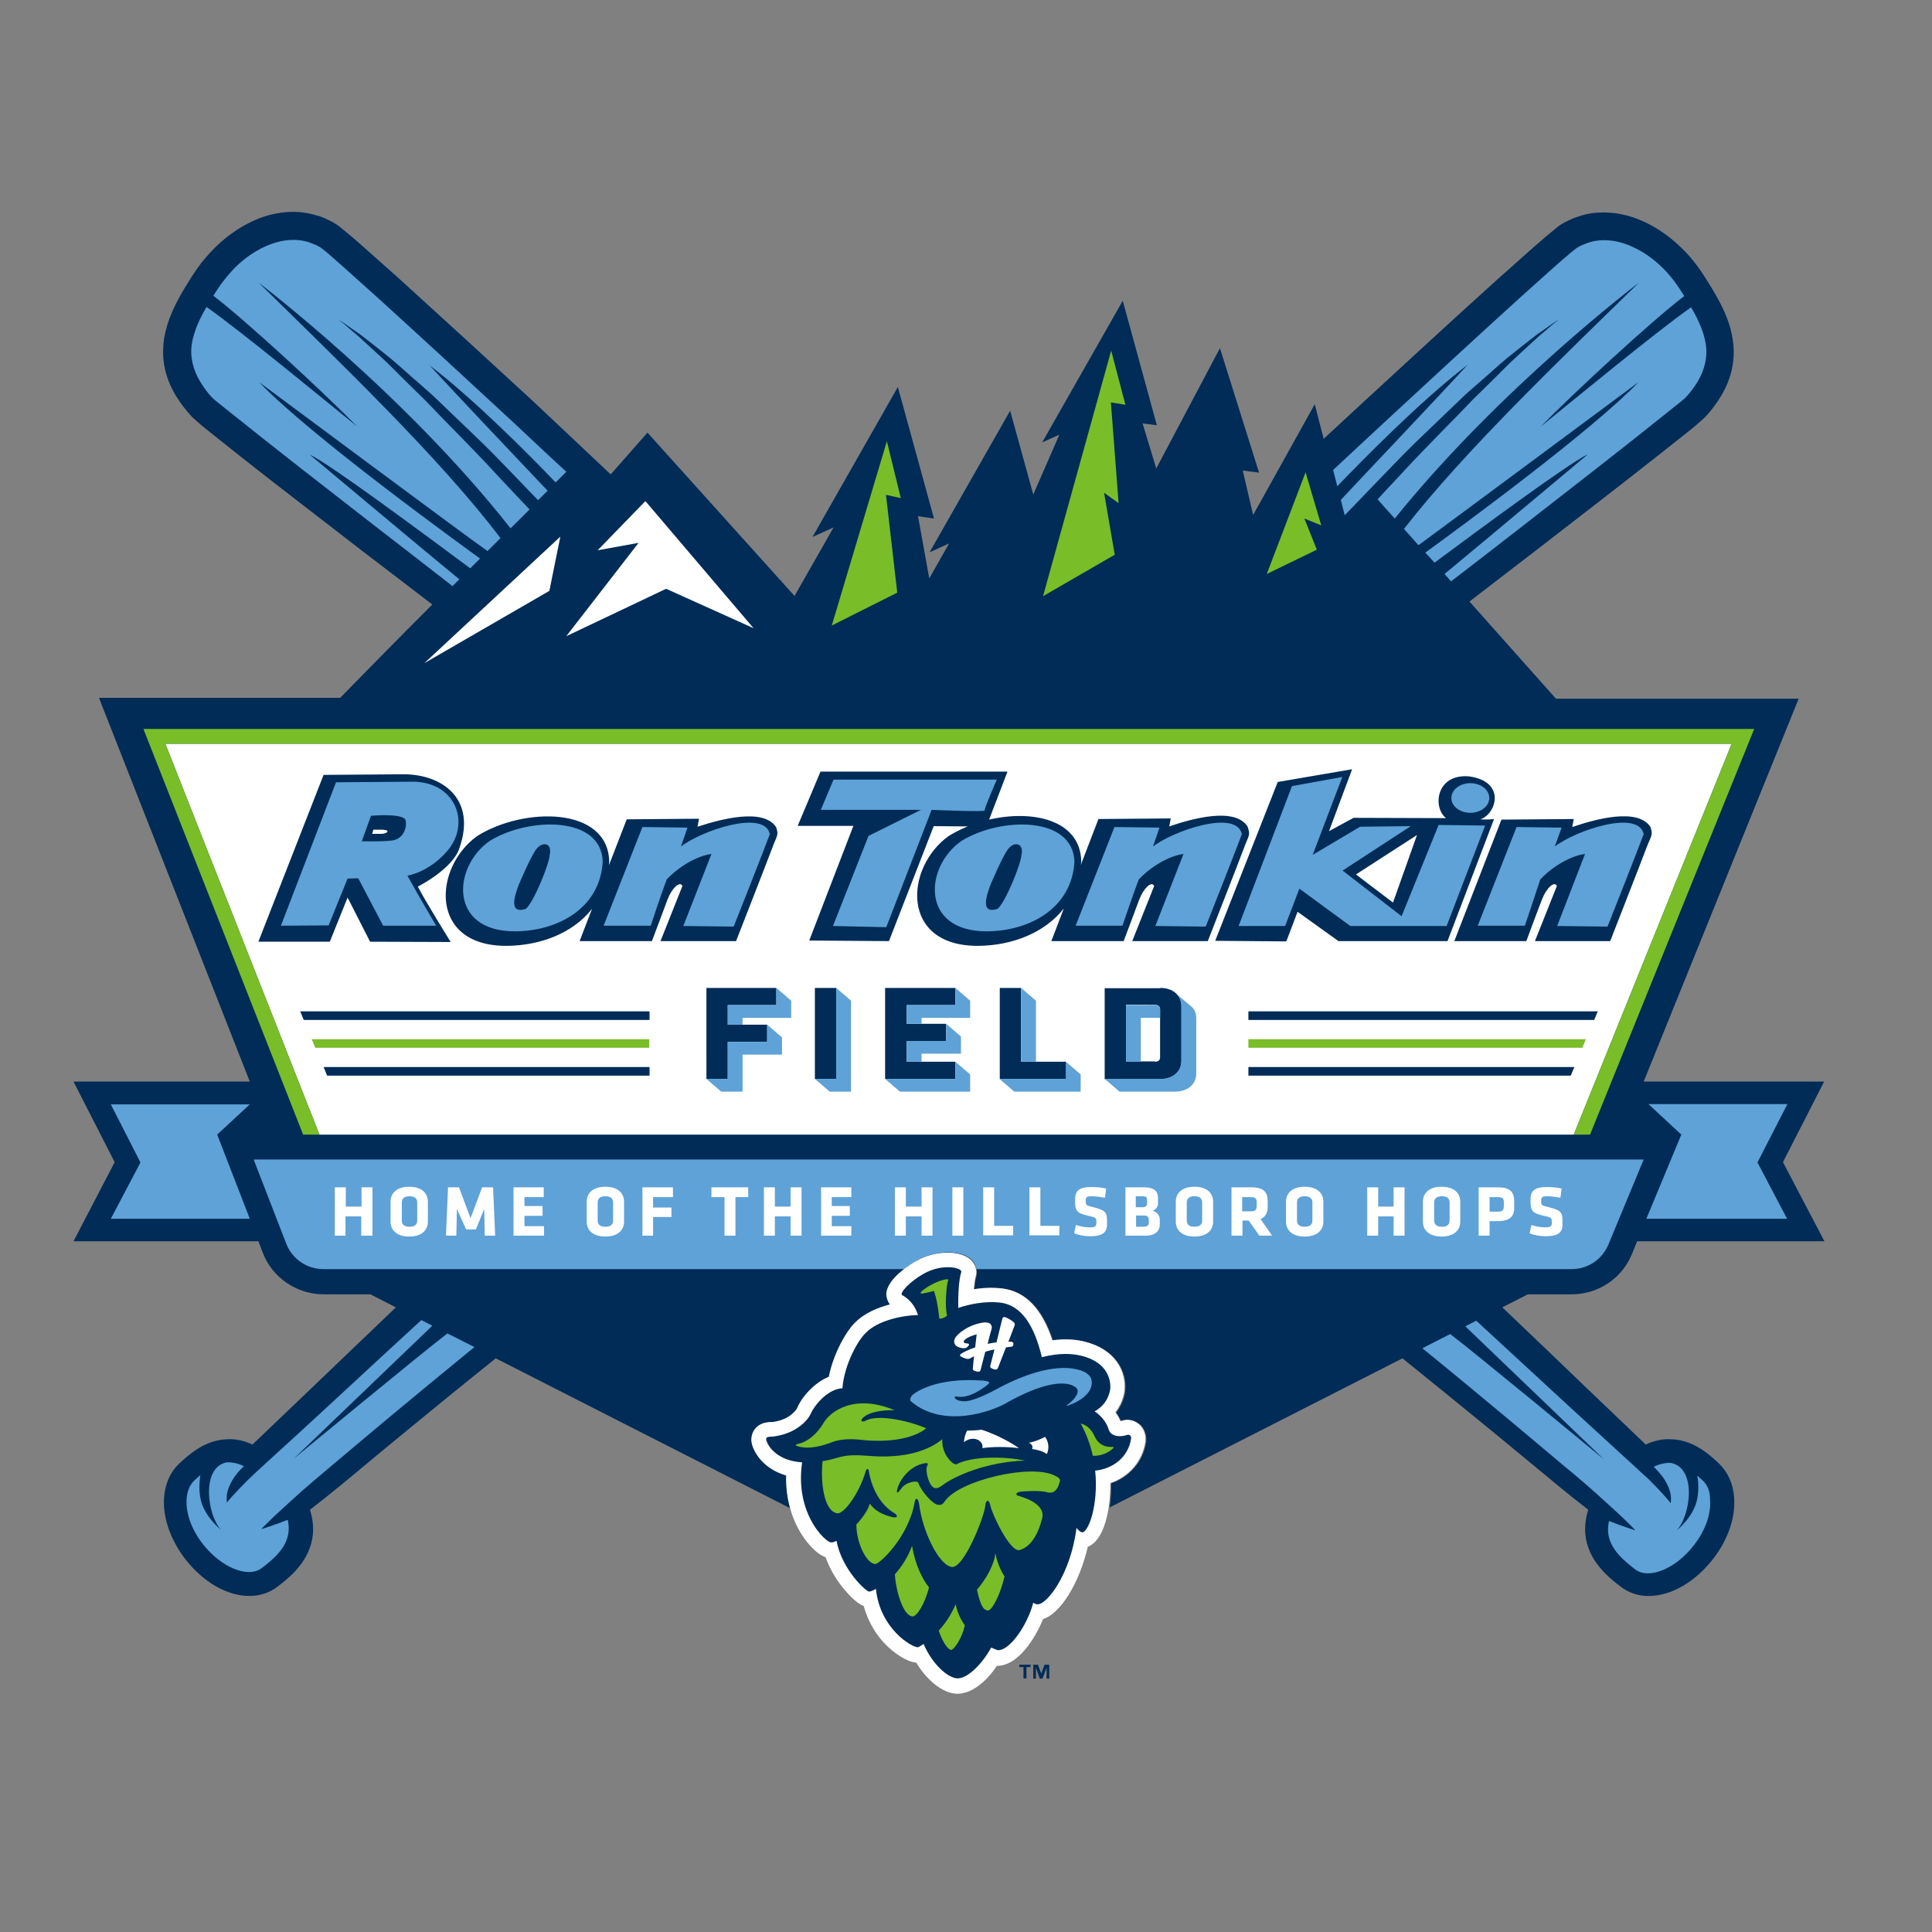 <?xml version="1.0" encoding="utf-8"?>
<!-- Generator: Adobe Illustrator 19.2.1, SVG Export Plug-In . SVG Version: 6.00 Build 0)  -->
<svg version="1.1" id="layer" xmlns="http://www.w3.org/2000/svg" xmlns:xlink="http://www.w3.org/1999/xlink" x="0px" y="0px"
	 viewBox="0 0 652 652" style="enable-background:new 0 0 652 652;" xml:space="preserve">
<rect x="0" y="0" width="652" height="652" fill="#808080" stroke="none"/>
<style type="text/css">
	.st0{fill:#002C57;}
	.st1{fill:#FFFFFF;}
	.st2{fill:#79BD28;}
	.st3{fill:#5EA2D7;}
</style>
<g>
	<path class="st0" d="M580.1,493.9c-3.3-3.1-8.8-8.2-16.7-8.2c-0.3,0-0.7,0-1,0c-2.3,0.1-4.7,0.7-7,1.8l-20.3-19.4
		c-8.3-8-17.7-17-28.1-26.9l8.6-4.4h14.8c8.9,0,16.9-5.3,20.3-13.5l1.8-4.4h63.2l-14-26.7l13.9-27.2h-60.9l52.3-129.2h-81.9
		c-8.7-9.8-19.3-21.7-29.2-32.8l23.8-18.3l8-6.2c13.5-10.4,27.4-21.2,41.1-32.1l3.1-2.5l1.5-1.3c0.5-0.5,1.3-1.1,1.9-1.7
		c2.2-2.3,3.9-4.6,5.6-7.4c1.8-3.1,3-6.1,3.6-9.1c0.7-3.2,0.8-6.7,0.2-10.1c-1-6.4-3.9-11.8-6.8-16.7c-1.5-2.4-2.8-4.6-4.5-7
		c-1.8-2.5-3.7-4.8-5.8-6.8c-4.6-4.5-9.7-7.9-15.2-10c-3.7-1.4-7.6-2.1-11.3-2.1c-2.9,0-5.7,0.4-8.2,1.3c-0.6,0.2-1.2,0.4-1.8,0.6
		l-0.9,0.4l-0.4,0.2c-0.7,0.3-1.5,0.7-1.7,0.8c-0.7,0.4-1.8,1-2.6,1.7l-1.7,1.4c-2.1,1.7-4.1,3.5-6.1,5.2l-11.7,10.4
		c-15.2,13.7-30.4,27.7-45.9,42l-13.4,12.4l-3-11.7l-20.8,37.4l-3.5-15l5.5,0.7l-13.2-42l-21.5,40.6l-4.6-15.2l4.8,0.6l-11.5-42
		l-27.2,47.8l5.8-2.6l-8.8,20.2l-7.8-28.3l-27.2,47.8l6.6-3l-6.7,11.8l-3.8-21l5.4,0.8l-12.2-44.4l-28.8,50.6l7.1-3.2l-13.1,23
		c0,0.1,0,0.2,0,0.2l-49.7-55.2l-12.4,14.1L180,135.5c-15.5-14.3-30.7-28.2-45.9-42l-11.7-10.4c-2-1.8-4-3.5-6.1-5.2l-1.7-1.4
		c-0.9-0.7-1.9-1.3-2.6-1.7c-0.2-0.1-1-0.5-1.7-0.8l-0.4-0.2l-0.9-0.4c-0.6-0.2-1.2-0.5-1.8-0.6c-2.5-0.8-5.3-1.3-8.2-1.3
		c-3.7,0-7.6,0.7-11.3,2.1c-5.5,2.1-10.6,5.5-15.2,10c-2,2-4,4.3-5.8,6.8c-1.7,2.4-3,4.6-4.5,7c-2.9,4.9-5.7,10.3-6.8,16.7
		c-0.5,3.4-0.5,6.9,0.2,10.1c0.6,3,1.8,6,3.6,9.1c1.7,2.8,3.5,5.1,5.6,7.4c0.7,0.6,1.4,1.3,1.9,1.7l1.5,1.3l3.1,2.5
		c13.7,11,27.6,21.7,41.1,32.1l8,6.2l25.5,19.5c-11.6,11.6-22.9,23.1-31.1,31.5H33.4L84.3,365H24.8l13.9,27.2l-13.9,26.7h62.4
		l1.5,3.9c3.2,8.4,11.5,14,20.5,14H125l8.6,4.4c-10.4,10-19.9,19-28.1,26.9l-20.3,19.4c-2.3-1.1-4.7-1.7-7-1.8c-0.4,0-0.7,0-1,0
		c-7.9,0-13.4,5.2-16.7,8.2c-2.9,2.7-4.7,6.6-5.1,11.1c-0.6,6.8,2,14.4,7,21c6.1,7.9,14.2,12.6,21.8,12.6c3.5,0,6.8-1.1,9.4-3.1
		c3.9-3,11.2-8.6,12-17.9c0.2-2.6-0.1-5.3-1-8.1c5.9-4.5,13.4-10.7,22.6-18.4l9.1-7.5c9-7.4,19.4-15.9,31-25.2l99.4,50.6
		c-0.9-3.1-1.4-6.8-1.3-11c-7.3-2.1-10.6-7.2-11.5-10.4c-0.5-1.7-0.2-3.5,0.7-4.9c0.7-1,2-2.3,4.4-2.6c0.4-0.1,0.8-0.1,1.1-0.1
		c0.1,0,0.3,0,0.4,0c0.1,0,0.2,0,0.3,0c6.2-0.8,8.3-4.6,8.4-4.7c1.7-4,5.9-8.6,10.7-10.6c1.6-8,6-15.6,9-18.4c3.2-3.2,7.8-5,11.6-6
		c-0.7-0.9-1.1-2.1-1.2-3.3c0-5.6,9.1-10.8,10.2-11.4c2.5-1.4,5.1-2.3,7.9-2.6c3.7-0.5,8.6,0,10.9,2.8c1.3,1.5,1.7,3.5,1.1,5.3
		c-0.2,0.7-0.4,2.1-0.6,4.1c0.4-0.1,0.8-0.1,1.3-0.2c3-0.4,5.8-0.4,8.3-0.1c7.8,0.9,13.5,6.8,17,17.5c0,0,0.1,0,0.1,0
		c3.8-0.5,7.3-0.4,10.6,0.4c10.7,2.6,14.1,10.2,13.7,16c0,0.6-0.3,4.3-3.1,7.9c0.7,1,1.3,2,1.7,3c0.5-0.2,1-0.3,1.5-0.4
		c1.9-0.2,3.7,0.4,5.1,1.7c1.4,1.4,2.1,3.6,1.8,5.7c-1,6.5-5.5,11.7-11.8,13.9c0,2.6-0.1,5.4-0.5,8.1l98.8-50.3
		c11.6,9.4,22,17.8,31,25.2l9.1,7.5c9.3,7.7,16.7,13.9,22.6,18.4c-0.9,2.8-1.2,5.5-1,8.1c0.8,9.3,8.1,14.9,12,17.9
		c2.6,2,5.8,3.1,9.4,3.1c7.5,0,15.7-4.7,21.8-12.6c5.1-6.6,7.6-14.2,7-21C584.8,500.5,583,496.7,580.1,493.9"/>
</g>
<path class="st1" d="M143.2,223.8l42.2-24.4l3.7-18.3L143.2,223.8z M224.8,198.7l-33.7,16l24.4-31.5l-13.8,2.5l16.1-16.6l36.5,42.9
	L224.8,198.7z"/>
<path class="st2" d="M440.2,175l5.7,2.3l-5.3-17.9l-13.1,34.3l16.9-8.2L440.2,175z M375,118.3L352,201.2l24.2-14l-3.6-20.9l4.9,3.5
	l-2.6-34l4.9,0.8L375,118.3z M304,168.1l-5-1.1l3.8,33l-22.1,11.1l18.6-62.2L304,168.1z"/>
<polygon class="st1" points="531.1,382.9 584.4,251 55.8,251 107.8,382.9 "/>
<polygon class="st2" points="107.8,382.9 55.8,251 584.4,251 531.1,382.9 536.6,382.9 592,246 48.4,246 102.3,382.9 "/>
<g>
	<path class="st0" d="M389.8,358.3c1.1,0,1.7-0.5,1.7-1.5v-16.2c0-0.9-0.6-1.5-1.7-1.5H380v19.1H389.8z M391.6,333.4
		c4.2,0,7.1,2.5,7.1,6.1v18.6c0,3.6-2.9,6.1-7.1,6.1h-18.8v-30.7H391.6z M344.6,333.4v24.9h15.2v5.8h-22.4v-30.7H344.6z
		 M322.4,333.4v5.8H306v6.3h13.3v5.8H306v7h16.4v5.8h-23.7v-30.7H322.4z M275,333.4h7.2v30.7H275V333.4z M238.4,333.4H262v5.8h-16.4
		v6.6h13.3v5.8h-13.3v12.5h-7.2V333.4z"/>
	<path class="st3" d="M322.4,364.1h-23.7l5,4.3h23.7v-5.8l-5-4.3V364.1z M322.4,339.2H306v6.3h5v-2h16.4v-5.8l-5-4.3V339.2z
		 M282.3,364.1H275l5,4.3h7.2v-30.7l-5-4.3V364.1z M402.2,339.8l-5.1-4.3c0,0,0.1,0.1,0.1,0.1c0.9,1,1.5,2.3,1.5,3.8v18.6
		c0,3.6-2.9,6.1-7.1,6.1h-18.8l5,4.3h18.8c4.2,0,7.1-2.5,7.1-6.1v-18.6C403.7,342.2,403.3,340.8,402.2,339.8 M359.7,364.1h-22.4
		l5,4.3h22.4v-5.8l-5-4.3V364.1z M324.3,349.8l-5-4.3v5.8H306v7h5v-2.7h13.3V349.8z M262,339.2h-16.4v6.6h5v-2.3H267v-5.8l-5-4.3
		V339.2z M349.6,358.3v-20.6l-5-4.3v24.9H349.6z M389.8,339.2H380v19.1h5v-14.8h6.5v-2.8C391.5,339.7,390.9,339.2,389.8,339.2
		 M258.9,345.8l5,4.3v5.8h-13.3v12.5h-7.2l-5-4.3h7.2v-12.5h13.3V345.8z"/>
	<path class="st0" d="M555.6,286.2c-1.6,4.3-12.2,31.4-12.2,31.4H518l7.4-18.6c-0.8-1.8-3.5,0.6-5,4.5c-1.5,3.8-5.3,14.1-5.3,14.1
		h-24.3l15.9-41l24.4-0.2l-0.5,2.7c7.9-2.7,22.1-6.6,26.4,0C557.9,282,557.3,281.8,555.6,286.2 M419.8,286.2
		c-1.6,4.3-12.2,31.4-12.2,31.4h-25.5l7.4-18.6c-0.8-1.8-3.5,0.6-5,4.5c-1.4,3.8-5.3,14.1-5.3,14.1h-24.4l4.2-11
		c-6.5,8.3-17.6,12.5-28.8,12.6c-26.5,0.2-24.9-26.5-10-37.1c2-1.2,4.1-2.3,6.4-3.2l-11.5-0.1L300,317.6l-26.9-0.2l14.9-38.7h-18.8
		l7.7-18.3H340l-6.2,16.2c14.6-3.4,30.7,0,31.1,14c0,0.5-0.1,1-0.2,1.4l6-15.6l24.4-0.2l-0.5,2.7c7.8-2.7,22.1-6.6,26.4,0
		C422.1,282,421.4,281.8,419.8,286.2 M470.1,304.6l-12.5-9.5l20.6-13.3L470.1,304.6z M499.6,276.5c5.4-1.8,8.8-12.8-3.9-14.5
		c-11.1-0.9-12.3,10.5-7.7,14.1l-31.2-0.1l-8.3,4.5l7.8-20.9l-25.1,4.3l-21.1,53.6l24,0.2l3.8-10l13.8,9.9h36.8l15.7-41.2
		C504.3,276.4,502.1,276.7,499.6,276.5 M261.9,279.1c1,2.9,0.3,2.7-1.3,7.1c-1.6,4.3-12.2,31.4-12.2,31.4h-25.5l7.4-18.6
		c-0.8-1.8-3.5,0.6-5,4.5c-1.4,3.8-5.3,14.1-5.3,14.1h-24.4l4.2-10.9c-6.5,8.3-17.6,12.4-28.7,12.5c-26.5,0.2-24.9-26.5-10-37.1
		c15.7-9.8,44-10,44.5,8.6c0,0.5-0.1,0.9-0.1,1.3l6-15.5l24.4-0.2l-0.5,2.7C243.3,276.4,257.6,272.6,261.9,279.1 M128.8,281.4h-3.2
		l0.4-1.4c0,0,0.4,0,3.2,0C132.1,280.2,130.4,281.4,128.8,281.4 M155,286.3c5.9-16.5-5.5-25-18.8-25l-27,0.2l-22,56.3h24.1l6-14.9
		l7.6,14.9l27.2,0.1c0,0-8.4-13.5-11.1-18.7C141.1,299.2,152.8,293.2,155,286.3"/>
	<path class="st3" d="M131.9,283.7c4.2-0.3,5.5-4.4,5-6.7c-0.1-2.7-11.7-1.7-11.7-1.7l-3.1,8.6C122.1,283.9,127.7,284.1,131.9,283.7
		 M110.9,312.3l-16.1,0.1l18.6-48.4l26.4-0.2c14.2,0.4,19,14.2,11.2,23.3c-6.3,7.4-13.5,8.4-13.5,8.4c3.8,7,9.7,16.9,9.7,16.9h-17.9
		l-8.4-16l-3.6,0.1L110.9,312.3z M502.6,269.3c0,2.8-2.9,5-6.4,5c-3.5,0-6.4-2.2-6.4-5c0-2.8,2.9-5,6.4-5
		C499.8,264.3,502.6,266.6,502.6,269.3 M438.5,299.9l-4.8,12.6h-15.7l18-47.2l17-3.1l-10,26.3L459,279l17.1-0.2l-23,15l19.9,15.4
		l12.5-30.8l15.7,0.2l-13,33.9h-32.5L438.5,299.9z M514.6,312.4h-15.9l13.1-33.3l15.2,0.2l-2.3,6.4c6.7-5.3,28.2-12.7,30-4.2
		c-2.6,7-12.2,31.2-12.2,31.2l-17-0.2l9.4-24.3c-4.3,0.5-10.6,3.8-15.1,8.6C518.5,300.9,514.6,312.4,514.6,312.4 M378.8,312.4H363
		l13.1-33.3l15.2,0.2l-2.2,6.4c6.7-5.3,28.2-12.7,30-4.2c-2.6,7-12.2,31.2-12.2,31.2l-17-0.2l9.5-24.3c-4.3,0.5-10.6,3.8-15.1,8.6
		C382.7,300.9,378.8,312.4,378.8,312.4 M344.7,288.6c-0.2,3.1-5.3,15.7-8,18.1c-6.1,2-3.7-4.7-2.4-8.2c0,0,3.6-8.5,5.5-11.4
		C342,283.6,345.7,284.4,344.7,288.6 M324.6,283.7c-12.7,8.7-14.1,30.7,8.5,30.6c14.4-0.1,28.6-7.8,29.5-23.5
		C362.1,275.4,338,275.6,324.6,283.7 M281.1,312.5l12-30.4l17.7-8.8H277l4.3-10.2h55.1c0,0-4.3,9.8-4.1,10.4
		c0.2,0.6-17.9-0.2-17.9-0.2l-15.3,39.6L281.1,312.5z M219.6,312.4h-15.9l13.1-33.3l15.2,0.2l-2.2,6.4c6.7-5.3,28.2-12.7,30-4.2
		c-2.6,7-12.2,31.2-12.2,31.2l-17-0.2l9.5-24.3c-4.3,0.5-10.6,3.8-15.1,8.6C223.4,300.9,219.6,312.4,219.6,312.4 M185.5,288.6
		c-0.2,3.1-5.3,15.7-8,18.1c-6.1,2-3.7-4.7-2.4-8.2c0,0,3.6-8.5,5.5-11.4C182.9,283.6,186.5,284.4,185.5,288.6 M165.4,283.7
		c-12.7,8.7-14.1,30.7,8.5,30.6c14.4-0.1,28.6-7.8,29.5-23.5C203,275.4,178.8,275.6,165.4,283.7"/>
</g>
<path class="st2" d="M105.2,350.7l1.2,2.9h112.7v-2.9H105.2z M421.3,350.7v2.9H534l1.2-2.9H421.3z"/>
<path class="st0" d="M110.4,363h108.8v-2.9h-110L110.4,363z M102.5,344.2h116.7v-2.9H101.3L102.5,344.2z M531.3,360.1h-110v2.9
	h108.8L531.3,360.1z M538,344.2H421.3v-2.9h117.9L538,344.2z"/>
<g>
	<path class="st3" d="M96.6,419.7c2,5.2,7,8.6,12.6,8.6h196c2-1.6,3.9-2.6,4.3-2.9c2.5-1.4,5.1-2.3,7.9-2.6c3.7-0.5,8.6,0,10.9,2.8
		c0.7,0.8,1.1,1.8,1.2,2.7h200.9c5.5,0,10.3-3.3,12.4-8.3l11.9-28.7H85.6L96.6,419.7z M603.2,372.6h-46.9l11.1,10.3l-11.8,28.4h47.5
		l-10-19L603.2,372.6z M84.4,372.6l-11.1,10.3l11,28.4H37.4l10-19l-10-19.6H84.4z"/>
	<path class="st1" d="M521.5,417.2c-1.9,0-3.9-0.4-5.3-1l0.6-2.8c1.5,0.5,3,0.8,4.7,0.8c1.9,0,2.2-0.4,2.2-1.7
		c0-1.5-0.1-1.6-2.7-2.2c-3.9-0.9-4.5-1.6-4.5-5.2c0-3.2,1.2-4.5,5.6-4.5c1.4,0,3.1,0.1,4.9,0.5l-0.4,3.1c-1.9-0.3-3.1-0.5-4.5-0.5
		c-1.6,0-2,0.3-2,1.5c0,1.6,0.1,1.6,2.6,2.2c4.4,1.1,4.6,1.9,4.6,5.1C527.5,415.6,526.4,417.2,521.5,417.2 M507.5,405.7
		c0-1.2-0.4-1.7-2-1.7h-2.8v4.9h2.8c1.6,0,2-0.6,2-1.8V405.7z M505.5,412.1h-2.8v4.9h-3.7v-16.3h6.6c4,0,5.4,1.6,5.4,4.6v2.1
		C511.1,410.5,509.5,412.1,505.5,412.1 M489.2,405.8c0-1.3-0.8-2.1-2.6-2.1c-1.8,0-2.6,0.8-2.6,2.1v6.1c0,1.3,0.8,2.1,2.6,2.1
		c1.8,0,2.6-0.8,2.6-2.1V405.8z M492.8,412.3c0,2.5-1.7,5-6.3,5s-6.3-2.5-6.3-5v-6.8c0-2.5,1.7-5,6.3-5s6.3,2.5,6.3,5V412.3z
		 M470.3,417v-6.5h-5.2v6.5h-3.7v-16.3h3.7v6.5h5.2v-6.5h3.7V417H470.3z M442.9,405.8c0-1.3-0.8-2.1-2.6-2.1c-1.8,0-2.6,0.8-2.6,2.1
		v6.1c0,1.3,0.8,2.1,2.6,2.1c1.8,0,2.6-0.8,2.6-2.1V405.8z M446.6,412.3c0,2.5-1.7,5-6.3,5c-4.6,0-6.3-2.5-6.3-5v-6.8
		c0-2.5,1.7-5,6.3-5c4.6,0,6.3,2.5,6.3,5V412.3z M424.1,405.7c0-1.2-0.5-1.7-2-1.7h-2.9v4.8h2.9c1.6,0,2-0.6,2-1.8V405.7z
		 M421.4,411.9h-2.1v5.1h-3.7v-16.3h6.8c4,0,5.4,1.6,5.4,4.6v2c0,2-0.7,3.4-2.4,4.1l3.9,5.6H425L421.4,411.9z M405.7,405.8
		c0-1.3-0.8-2.1-2.6-2.1c-1.8,0-2.6,0.8-2.6,2.1v6.1c0,1.3,0.8,2.1,2.6,2.1c1.8,0,2.6-0.8,2.6-2.1V405.8z M409.4,412.3
		c0,2.5-1.7,5-6.3,5c-4.6,0-6.3-2.5-6.3-5v-6.8c0-2.5,1.7-5,6.3-5c4.6,0,6.3,2.5,6.3,5V412.3z M387.7,411.6c0-0.9-0.6-1.4-1.5-1.4
		h-2.8v3.8h2.3c1.1,0,2-0.2,2-1.4V411.6z M387.1,404.8c0-0.7-0.4-1.1-1.5-1.1h-2.3v3.7h2.3c1,0,1.5-0.5,1.5-1.1V404.8z M386.7,417
		h-6.9v-16.3h6.4c3.4,0,4.6,1.4,4.6,3.6v1.7c0,1.2-0.5,2-1.8,2.6c1.3,0.3,2.4,1.5,2.4,3v1.6C391.4,415.4,389.9,417,386.7,417
		 M367.8,417.2c-1.9,0-3.9-0.4-5.3-1l0.6-2.8c1.5,0.5,3,0.8,4.7,0.8c1.9,0,2.2-0.4,2.2-1.7c0-1.5-0.1-1.6-2.7-2.2
		c-3.9-0.9-4.5-1.6-4.5-5.2c0-3.2,1.1-4.5,5.6-4.5c1.4,0,3.1,0.1,4.9,0.5l-0.4,3.1c-1.9-0.3-3.1-0.5-4.5-0.5c-1.6,0-2,0.3-2,1.5
		c0,1.6,0.1,1.6,2.6,2.2c4.4,1.1,4.6,1.9,4.6,5.1C373.7,415.6,372.7,417.2,367.8,417.2 M347.4,417v-16.3h3.7v13h6.4v3.2H347.4z
		 M331.8,417v-16.3h3.7v13h6.4v3.2H331.8z M321.4,400.7h3.7V417h-3.7V400.7z M311,417v-6.5h-5.3v6.5h-3.7v-16.3h3.7v6.5h5.3v-6.5
		h3.7V417H311z M277.1,417v-16.3h10.2v3.3h-6.6v3h6.1v3.3h-6.1v3.5h6.6v3.2H277.1z M266.8,417v-6.5h-5.3v6.5h-3.7v-16.3h3.7v6.5h5.3
		v-6.5h3.7V417H266.8z M248.2,404v13h-3.7v-13h-4.4v-3.3h12.4v3.3H248.2z M216.8,417v-16.3h10.3v3.3h-6.7v3.5h6.2v3.2h-6.2v6.3
		H216.8z M206.9,405.8c0-1.3-0.8-2.1-2.6-2.1s-2.6,0.8-2.6,2.1v6.1c0,1.3,0.8,2.1,2.6,2.1s2.6-0.8,2.6-2.1V405.8z M210.6,412.3
		c0,2.5-1.7,5-6.3,5s-6.3-2.5-6.3-5v-6.8c0-2.5,1.7-5,6.3-5s6.3,2.5,6.3,5V412.3z M173.3,417v-16.3h10.2v3.3H177v3h6.1v3.3H177v3.5
		h6.6v3.2H173.3z M154.2,408l-0.2,9h-3.5l0.7-16.3h3.7l3.9,10.4l3.9-10.4h3.7l0.7,16.3h-3.5l-0.2-9l-2.8,6.9h-3.3L154.2,408z
		 M140.8,405.8c0-1.3-0.8-2.1-2.6-2.1c-1.8,0-2.6,0.8-2.6,2.1v6.1c0,1.3,0.8,2.1,2.6,2.1c1.8,0,2.6-0.8,2.6-2.1V405.8z M144.4,412.3
		c0,2.5-1.7,5-6.3,5c-4.6,0-6.3-2.5-6.3-5v-6.8c0-2.5,1.7-5,6.3-5c4.6,0,6.3,2.5,6.3,5V412.3z M121.9,417v-6.5h-5.3v6.5H113v-16.3
		h3.7v6.5h5.3v-6.5h3.7V417H121.9z"/>
	<path class="st1" d="M324.4,571.5c-0.5,0.1-1,0.1-1.6,0.1c-4.6-0.2-9.9-4.4-13.6-10.5c-3.3-0.3-7.6-3.3-10.5-6.3
		c-2.6-2.7-5.6-6.9-7.2-12.8c-2.7-1-5.7-4.5-7.3-6.5c-1.9-2.4-4.1-5.8-5.6-10c-3.4-1.2-7-5.5-9.2-9.6c-2.1-3.9-4.3-10-4.1-18
		c-7.3-2.1-10.6-7.2-11.5-10.4c-0.5-1.7-0.2-3.5,0.7-4.9c0.7-1,2-2.3,4.4-2.6c0.4-0.1,0.8-0.1,1.1-0.1c0.1,0,0.3,0,0.4,0
		c0.1,0,0.2,0,0.3,0c6.2-0.8,8.3-4.6,8.3-4.7c1.7-4,5.9-8.6,10.7-10.6c1.6-8,6-15.6,9-18.4c3.2-3.2,7.8-5,11.6-6
		c-0.7-0.9-1.1-2.1-1.2-3.3c0-5.6,9.1-10.8,10.2-11.4c2.5-1.4,5.2-2.3,7.9-2.6c3.7-0.5,8.6,0,10.9,2.8c1.3,1.5,1.7,3.5,1.1,5.3
		c-0.2,0.7-0.4,2.2-0.6,4.1c0.4-0.1,0.8-0.1,1.2-0.2c3-0.4,5.8-0.4,8.3-0.1c7.8,0.9,13.5,6.8,17,17.5c0,0,0.1,0,0.1,0
		c3.8-0.5,7.3-0.4,10.6,0.4c10.7,2.6,14.1,10.2,13.7,16c0,0.6-0.3,4.3-3.1,7.9c0.7,1,1.3,2,1.7,3c0.5-0.2,1-0.3,1.5-0.4
		c1.9-0.3,3.7,0.4,5.1,1.7c1.4,1.4,2.1,3.6,1.8,5.7c-1,6.6-5.5,11.7-11.8,13.9c0.1,8.9-2,19.3-7.6,21.5
		c-2.8,12.1-9.1,22.5-15.1,24.4c-2.8,6.9-8.2,14.9-14.4,15.7c-0.4,0-0.8,0.1-1.2,0.1C333.9,566.1,329.3,570.8,324.4,571.5"/>
	<path class="st0" d="M380.2,484.3c-1.3,0.5-5.2,1-6.1-2c-0.5-1.8-2-4.2-4.7-6c4.6-2.5,5.3-7,5.3-8c0.1-1.8-0.3-8.5-9.9-10.8
		c-3-0.7-7.2-1-13.2,0.5c-2.5-10.5-6.8-17.5-14-18.4c-5-0.6-10.5,0.5-14.2,1.8c-0.1-4.6,0.2-9.7,1-12.1c0.5-1.4-6.1-3.1-12.6,0.5
		c-4.7,2.6-8.5,6.7-7.3,7.3c0.9,0.5,3.9,2.2,5.3,6.7c-5.7,0.1-13.7,2-17.5,5.9c-2.7,2.4-7.4,10.8-8,18.8c-4.6,0.2-9.1,5.1-10.7,8.6
		c-0.7,1.7-4.5,6.7-12.7,7.7c-1.2,0.1-2.6-0.1-2.3,1.2c0.6,2.2,3.8,7,12.1,7.5c-2.5,17.1,7.6,26.6,9.6,27c0.5,0.1,1.2-0.1,2-0.5
		c1.9,9.9,10,17,10.9,17.1c0.3,0.1,1.2-0.2,2.4-0.9c1.4,13.5,12.1,19.7,14.1,19.7c0.3,0,1-0.4,2-1.1c2.9,6.8,8.1,11.4,11.3,11.6
		c3.7,0.2,8.9-5.5,11.5-10.4c1.3,0.6,2.2,0.9,2.3,0.9c4.1,0.1,10-8.7,11.9-16c0.6,0.3,1,0.5,1.2,0.5c3.1,0.6,11.4-9.9,13.4-25.8
		c0,0,0.9,1.3,1.8,1.5c2.1,0.4,5.7-9.1,4.5-20.8c5.9-0.6,11.1-4.4,12.1-10.7C381.9,485.1,381.5,483.8,380.2,484.3"/>
	<path class="st2" d="M319.6,444c-0.8-3.2-0.2-10.6,0.4-12c0.3-0.6-2.2-0.2-5,1.2c-3.2,1.6-5.6,3.7-3.6,3.3c1.5-0.2,2.8-0.6,3.5-0.8
		c0.3-0.1,0.4,0.1,0.4,0.3c1.2,3.5,1.7,9,1.7,9C317.6,445.1,318.7,444.8,319.6,444 M375.5,488.3c-3.8,0.2-5.4-2-6.1-3.6
		c-1.2-2.6-2.8-3.8-4.7-4.3c2,3.6,3.3,7.3,4.1,10.9c3,0.1,5.5-1.2,6.9-2.6C376,488.5,375.8,488.3,375.5,488.3 M355.2,503.6
		c1.3-0.4,2.1-2,2.5-3.8c0.2-0.7-0.6-1.3-1.9-1.9c-8.1-3.9-31.5,1.6-36.7,8.4c-0.8,1-1,1.8-2.7,1.5c-1.7-0.3-5.5-4.5-6.5-7.4
		c-0.3-0.9-4.2-0.3-5.7,1.9c-0.6,0.8-1.1,1.4-1.4,1.4c-0.1,0-0.2-0.3,0-1.1c0.8-3.3,4.4-8.1,9.4-8.8c0.7-0.1,1.2-0.1,0.7,0.9
		c-0.8,1.5,0.6,7.1,2.6,7.5c1.1,0.3,2.6-1,3.3-1.5c3.8-2.6,13.9-7.3,27.1-7.8c-8.1-1.6-18.2-1.3-23,1.2c-1,0.5-2.8-1.7-3.3-2.5
		c-0.4-0.6-1.8-2.9-1.6-5.9c-4.4,3.6-12.2,6.7-25.1,5.6c-8.8-0.7-8.8,0.6-14.6,1.7c-0.2,0-0.4,0.1-0.7,0.1
		c-0.7,6.4,0.2,16.7,4.9,17.6c2.2,0.4,7.4-6.5,9.7-14.3c0.2-0.8,0.9-0.9,1,0c0.1,0.9,1.5,10.1,8.7,14.3c0.8,0.5,1.5,1.7-0.7,1.3
		c-2.8-0.7-5.7-1.8-7.7-4.6c-0.3,1.7-2.1,4.5-4.5,7.1c0,6.3,3.5,13.3,6.4,13.3c1.6,0,11.2-9.3,13.2-20.5c0.1-0.6,0.3-1.5,0.7-1.5
		c0.4,0,0.8,0.9,0.9,1.9c1.1,8.9,6.5,20.3,10.9,21.1c4.1,0.8,11-16.7,11.4-20.6c0.1-1,0.3-1.6,0.8-1.7c0.4-0.1,0.7,0.7,0.9,1.5
		c0.5,2.8,6.7,16,9.9,15.1c3.5-1,6.2-4.8,7.7-11.1c0.8-5-7.6-7-8.4-7.3c-0.8-0.3-0.4-1.1,1-1.3c1.7-0.2,6.7-0.4,8.6,0.1
		C354.1,503.8,354.7,503.8,355.2,503.6 M339,532c-1.4-2.2-2.5-4.8-3.1-7.9c-0.2,3.4-2.9,8.6-6.2,12.4c1.4,6.5,2.6,6.8,3.6,7
		C334.7,543.8,337.7,537.9,339,532 M316.8,550.3c1.2,3.6,3,6.4,4.2,6.5c0.9,0,3.7-3.9,4.6-8.3c-1.4-2-2.5-4.3-3.1-7.1
		C321,545,318.9,548,316.8,550.3 M313.5,535.7c-2.4-3.1-4.6-7.6-5.7-14c-1.5,4-3.6,7.1-5.8,9.6c0.3,5.4,2.7,13.9,5.9,14.2
		C309.3,545.7,312.2,541.2,313.5,535.7 M269.6,487.2c1.2-0.2,5.2-1.7,8.4-7.1c2.2-3.7,10.2-9.9,23.9-4.2c-9.4-0.1-11.2,3-11.2,3.4
		c0,0.5,0.8,0.5,1.3,0.2c4.7-2.6,16,0.5,20.6,2.5c-3.9,3.2-11.2,4.7-20,4.1c-1.8-0.1-7.3-1.2-12.1,0.7c-2.3,0.9-7.5,2.6-11.5,1.2
		C268.4,487.9,268.4,487.4,269.6,487.2"/>
	<path class="st1" d="M329.6,450.3c0,0-0.4,3.5-0.5,4.4c-2.4,0.8-4.4,1.9-4.8,2.2v0c-0.2,0.1-0.3,0.3-0.3,0.4c0,0.1,0,0.3,0.1,0.4
		c0.2,0.1,1.6,0.9,2.5,0.9c0.5,0,0.5,0,1.2-0.4c0,0,0.4-0.3,0.9-0.5c-0.1,1.3-0.4,3.9-0.4,4.1c-0.1,0.7,0.7,0.9,1.1,1
		c0.4,0.1,0.6,0.1,0.8,0.1c0.5,0,0.6-0.2,0.7-0.5l1.6-6.2c0.8-0.3,2.2-0.6,3.1-0.8c-0.8,3.3-1.4,5.4-1.4,5.5c-0.1,0.4,0,0.6,0.3,0.8
		c0.9,0.5,1.5,0.5,1.5,0.5c0.3,0,0.6-0.1,0.8-0.6c0.1-0.2,1-2.6,2.7-6.9c0.9-0.1,1.5-0.2,1.6-0.2c0.4,0,0.6-0.1,0.8-0.4
		c0.1-0.2,0.1-0.7,0.1-0.8c-0.1-0.2-0.2-0.4-0.7-0.5c0,0-0.1,0-0.3,0c-0.1,0-0.4,0-0.7,0c0,0,2.1-5.4,2.1-5.5
		c0.1-0.4,0.1-0.6-0.1-0.9c-0.2-0.2-1.4-1.3-3.1-1.9c-0.3-0.1-0.8,0-0.9,0.4c-0.1,0.4-1.2,4.7-2,8.1c-0.7,0.1-2,0.3-3,0.5
		c0.3-1.2,1.2-4.7,1.3-4.9c0.2-0.7,0.1-1.2-0.2-1.6c-0.4-0.6-1.3-0.8-2.4-0.7c-5.2,0.7-9.1,3.9-9.8,5.5c-0.6,1.5,0.3,2.4,1,2.7
		c0.6,0.3,1.2,0.4,1.7,0.5c0.7,0,1.2-0.1,1.3-0.2c0.2-0.2,0.5-0.5,0.7-0.7c0.1-0.1,0.2-0.3,0.1-0.4c-0.1-0.2-0.2-0.3-0.5-0.3
		c-0.6,0-1.4-0.3-1.3-0.6C325.3,452,327,451,329.6,450.3 M352.7,484.9c-2.2,1.1-3.5,1.6-5.5,2c1.2,0.5,1.4,1.4,1.1,2.1
		c2,0.3,3.5,0.7,5,1.7C354,489.1,354.1,486.9,352.7,484.9 M330,485.9c-1.5-0.7-3.4-0.3-4.7,0.8c0.1-1.3,0.4-2.7,1.1-3.9
		c1.6,0,3.2-0.1,4.9-0.3c3.6,1.2,8,3.1,12.6,6.2c-4.5-0.5-8.9-0.5-12.4,0C331.8,487.6,331.2,486.5,330,485.9"/>
	<path class="st3" d="M360.2,474.1c2.3-1.6,4.8-4.6,2.7-6c-2.9-2.1-10.2-2.1-23.7,5.6c-4.4,2.5-20.8,8.6-31.8-0.8
		c-0.4-0.3-0.3-1.2,0.5-2.1c1-0.9,7.8-6,23.7-4.9c3.7,0.3,1.9,1.2,0.8,2.1c-2.4,1.7-5.6,3.6-8.7,3.4c-0.8-0.1-1.4-0.3-1.5,0.1
		c-0.1,0.4,0.6,1,1.6,1.2c1.1,0.2,3.1,1.2,12.9-4.1c9.8-5.3,20.6-8.6,28.1-6.1c1.7,0.6,3.4,1.7,3.6,3.4c0.5,3.6-2.8,6.6-8.1,8.5
		C360,474.5,359.9,474.4,360.2,474.1"/>
</g>
<path class="st0" d="M344,561.8v0.8h1.4v3.8h1v-3.8h1.4v-0.8H344z M352.5,561.8l-1.1,3h0l-1.1-3h-1.6v4.7h0.9v-3.7h0l1.3,3.7h0.9
	l1.4-3.7h0v3.7h0.9v-4.7H352.5z"/>
<g>
	<path class="st3" d="M574.7,499.7c-0.6-0.5-1.2-1.1-1.9-1.7c0.4,2.2,0.5,4.8,0,7.6c-1,6.2-7,10.9-7,10.9c4.8-5,6.9-21.1-1.9-22.8
		c-0.4,0-0.7-0.1-1.1,0c-1.5,0.1-3.1,0.5-4.7,1.3c2,2,3.7,4,4.7,6.3c1,2,1.3,4.1,1,6c-1.3-1.9-7.1-8-9.3-9.8c-2.2-2-4.6-4.3-7.3-6.7
		c-5.2-4.8-11.2-10.3-18-16.5c-9.1-8.4-19.5-18-31-28.6l-3.7,1.9l46.8,44.9c0,0-44.8-37-51.9-42.3l-9.4,4.8
		c10.6,8.6,20.1,16.5,28.5,23.5c7,5.9,13.3,11.1,18.7,15.7c5.5,4.5,10.1,8.5,13.7,11.8c3.6,3.3,6.4,5.8,8.2,7.6
		c1.8,1.8,2.7,2.7,2.7,2.7l-0.1,0.1c0,0-4.4-1.4-8.7-3.1c-0.3,1.3-0.4,2.6-0.3,3.8c0.5,5.8,5.6,9.8,9.1,12.5
		c4.6,3.6,13.8-0.2,19.9-8.2c3.9-5,5.8-10.6,5.4-15.4C577.1,503.2,576.2,501.1,574.7,499.7 M71.8,134.4l1.3,1.1l1.5,1.2l3,2.4
		c16.2,13,32.6,25.7,48.8,38.3c8.8,6.8,17.6,13.6,26.3,20.4c0.8-0.8,1.5-1.5,2.3-2.3c-16.2-13.3-50.1-41.8-50.5-42.1
		c6.6,3,39.1,27.2,54.2,38.4c1.1-1.1,2.2-2.2,3.3-3.3c-5.2-3.8-57.4-41.5-74.5-59.5c0,0,73.4,54.6,76.8,56.8
		c0.1,0.1,0.2,0.1,0.2,0.2c1.5-1.5,3-3,4.4-4.4c-20.4-27-55.2-60.3-81.6-86.2c0,0,49.1,37.2,85,82.9c2.2-2.2,4.4-4.3,6.4-6.4
		c-1.8-1.9-3.7-3.9-5.5-5.8c-4.3-4.5-8.4-9.1-12.6-13.4c-4.1-4.3-8.2-8.4-12-12.3c-1.9-2-3.7-3.9-5.5-5.7c-1.8-1.8-3.6-3.5-5.3-5.2
		c-3.4-3.3-6.4-6.5-9.3-9.1c-2.9-2.6-5.3-4.9-7.4-6.8c-2.1-1.8-3.8-3.2-4.9-4.2c-1.2-0.9-1.8-1.4-1.8-1.4s0.7,0.4,1.9,1.2
		c1.2,0.9,3,2.1,5.3,3.7c2.2,1.7,4.9,3.8,7.9,6.2c3.1,2.4,6.3,5.3,9.9,8.5c1.8,1.6,3.7,3.2,5.6,4.9c1.9,1.7,3.8,3.6,5.8,5.5
		c4,3.8,8.1,7.8,12.4,11.9c4.3,4.2,8.5,8.7,12.9,13.2c1.8,1.9,3.6,3.8,5.5,5.7c1.1-1.1,2.2-2.2,3.2-3.2
		c-9.6-10.2-28.9-30.4-39.8-42.3c15.4,11.8,33.7,30.3,42.5,39.5c1.4-1.3,2.5-2.5,3.6-3.6c-6-5.5-11.9-11.1-17.9-16.7
		c-15.1-14-30.3-28-45.7-42l-11.6-10.4c-1.9-1.7-3.9-3.4-5.8-5.1l-1.4-1.1c-0.4-0.3-0.6-0.5-1.3-0.8c-0.6-0.4-1-0.5-1.5-0.7
		c-0.5-0.2-1-0.4-1.5-0.6c-4.2-1.4-8.9-1-13.3,0.7c-4.4,1.7-8.5,4.5-11.9,7.9C77.5,92.2,76,94,74.5,96c-0.8,1.2-1.7,2.5-2.5,3.8
		c11.5,8.8,37.5,32.9,48.5,44.1c-12-9.7-39.1-32.1-50.8-40.3c-2.3,3.9-4.2,8-4.9,12.1c-0.8,4.5,0.3,9,2.7,13
		C68.7,130.7,70.2,132.8,71.8,134.4 M151,450c-7.1,5.3-51.9,42.3-51.9,42.3l46.8-44.9l-3.7-1.9c-11.6,10.6-22,20.3-31,28.6
		c-6.7,6.2-12.7,11.7-18,16.5c-2.6,2.4-5,4.6-7.3,6.7c-2.1,1.9-8,7.9-9.3,9.8c-0.3-1.9,0-4,1-6c1-2.3,2.7-4.4,4.7-6.3
		c-1.6-0.8-3.2-1.2-4.7-1.3c-0.4,0-0.8,0-1.1,0c-8.7,1.7-6.6,17.8-1.9,22.8c0,0-6-4.7-7-10.9c-0.5-2.8-0.3-5.4,0-7.6
		c-0.7,0.6-1.3,1.2-1.9,1.7c-1.5,1.4-2.5,3.5-2.7,6.1c-0.4,4.8,1.5,10.4,5.4,15.4c6.2,8,15.3,11.7,19.9,8.2
		c3.5-2.7,8.6-6.6,9.1-12.5c0.1-1.2,0-2.5-0.3-3.8c-4.3,1.7-8.7,3.1-8.7,3.1l-0.1-0.1c0,0,0.9-1,2.7-2.7c1.8-1.8,4.6-4.3,8.2-7.6
		c3.6-3.3,8.2-7.2,13.7-11.8c5.4-4.6,11.7-9.8,18.7-15.7c8.4-7,18-14.9,28.5-23.5L151,450z M449.9,158.6c5.7-5.3,11.4-10.6,17.2-16
		c15.1-14,30.3-28,45.7-42l11.6-10.4c1.9-1.7,3.9-3.4,5.9-5.1l1.4-1.1c0.4-0.3,0.6-0.5,1.3-0.8c0.6-0.4,1-0.5,1.5-0.7
		c0.5-0.2,1-0.4,1.5-0.6c4.2-1.4,8.9-1,13.3,0.7c4.4,1.7,8.5,4.5,11.9,7.9c1.7,1.7,3.3,3.6,4.7,5.6c0.8,1.2,1.7,2.5,2.5,3.8
		c-11.5,8.8-37.5,32.9-48.5,44.1c12-9.7,39.1-32.1,50.8-40.3c2.3,3.9,4.2,8,4.9,12.1c0.8,4.5-0.3,9-2.7,13c-1.2,2-2.7,4-4.3,5.6
		l-1.3,1.1l-1.5,1.2l-3,2.4c-16.2,13-32.6,25.7-48.8,38.3c-8.1,6.3-16.2,12.6-24.3,18.8c-0.7-0.8-1.5-1.7-2.2-2.5
		c16.8-13.9,48-40.1,48.4-40.4c-6.3,2.9-35.9,24.8-51.8,36.6c-1-1.2-2.1-2.3-3.1-3.4c12.1-8.8,56.4-41.3,71.9-57.5
		c0,0-60.6,45-74.2,55c-1.8-2-3.4-3.8-4.9-5.5c20.6-26.5,53.8-58.2,79.3-83.1c0,0-46.8,35.4-82.4,79.6c-2.6-2.9-4.6-5.1-5.8-6.5
		c0.8-0.8,1.6-1.7,2.3-2.5c4.3-4.5,8.4-9.1,12.6-13.4c4.1-4.3,8.2-8.4,12-12.3c1.9-2,3.8-3.9,5.5-5.7c1.8-1.8,3.6-3.5,5.3-5.2
		c3.4-3.3,6.4-6.5,9.3-9.1c2.8-2.6,5.3-4.9,7.4-6.8c2.1-1.8,3.8-3.2,4.9-4.2c1.2-0.9,1.8-1.4,1.8-1.4s-0.7,0.4-1.9,1.2
		c-1.2,0.9-3,2.1-5.3,3.7c-2.2,1.7-4.9,3.8-7.9,6.2c-3.1,2.4-6.3,5.3-9.9,8.5c-1.8,1.6-3.7,3.2-5.6,4.9c-1.9,1.7-3.8,3.6-5.8,5.5
		c-4,3.8-8.1,7.8-12.4,11.9c-4.3,4.2-8.5,8.7-12.9,13.2c-3.5,3.6-7,7.3-10.5,10.9l-1.3-5.2c7.8-8.4,30.6-32.3,42.8-45.6
		c-16.3,12.5-35.8,32.5-44,41L449.9,158.6z"/>
</g>
</svg>
